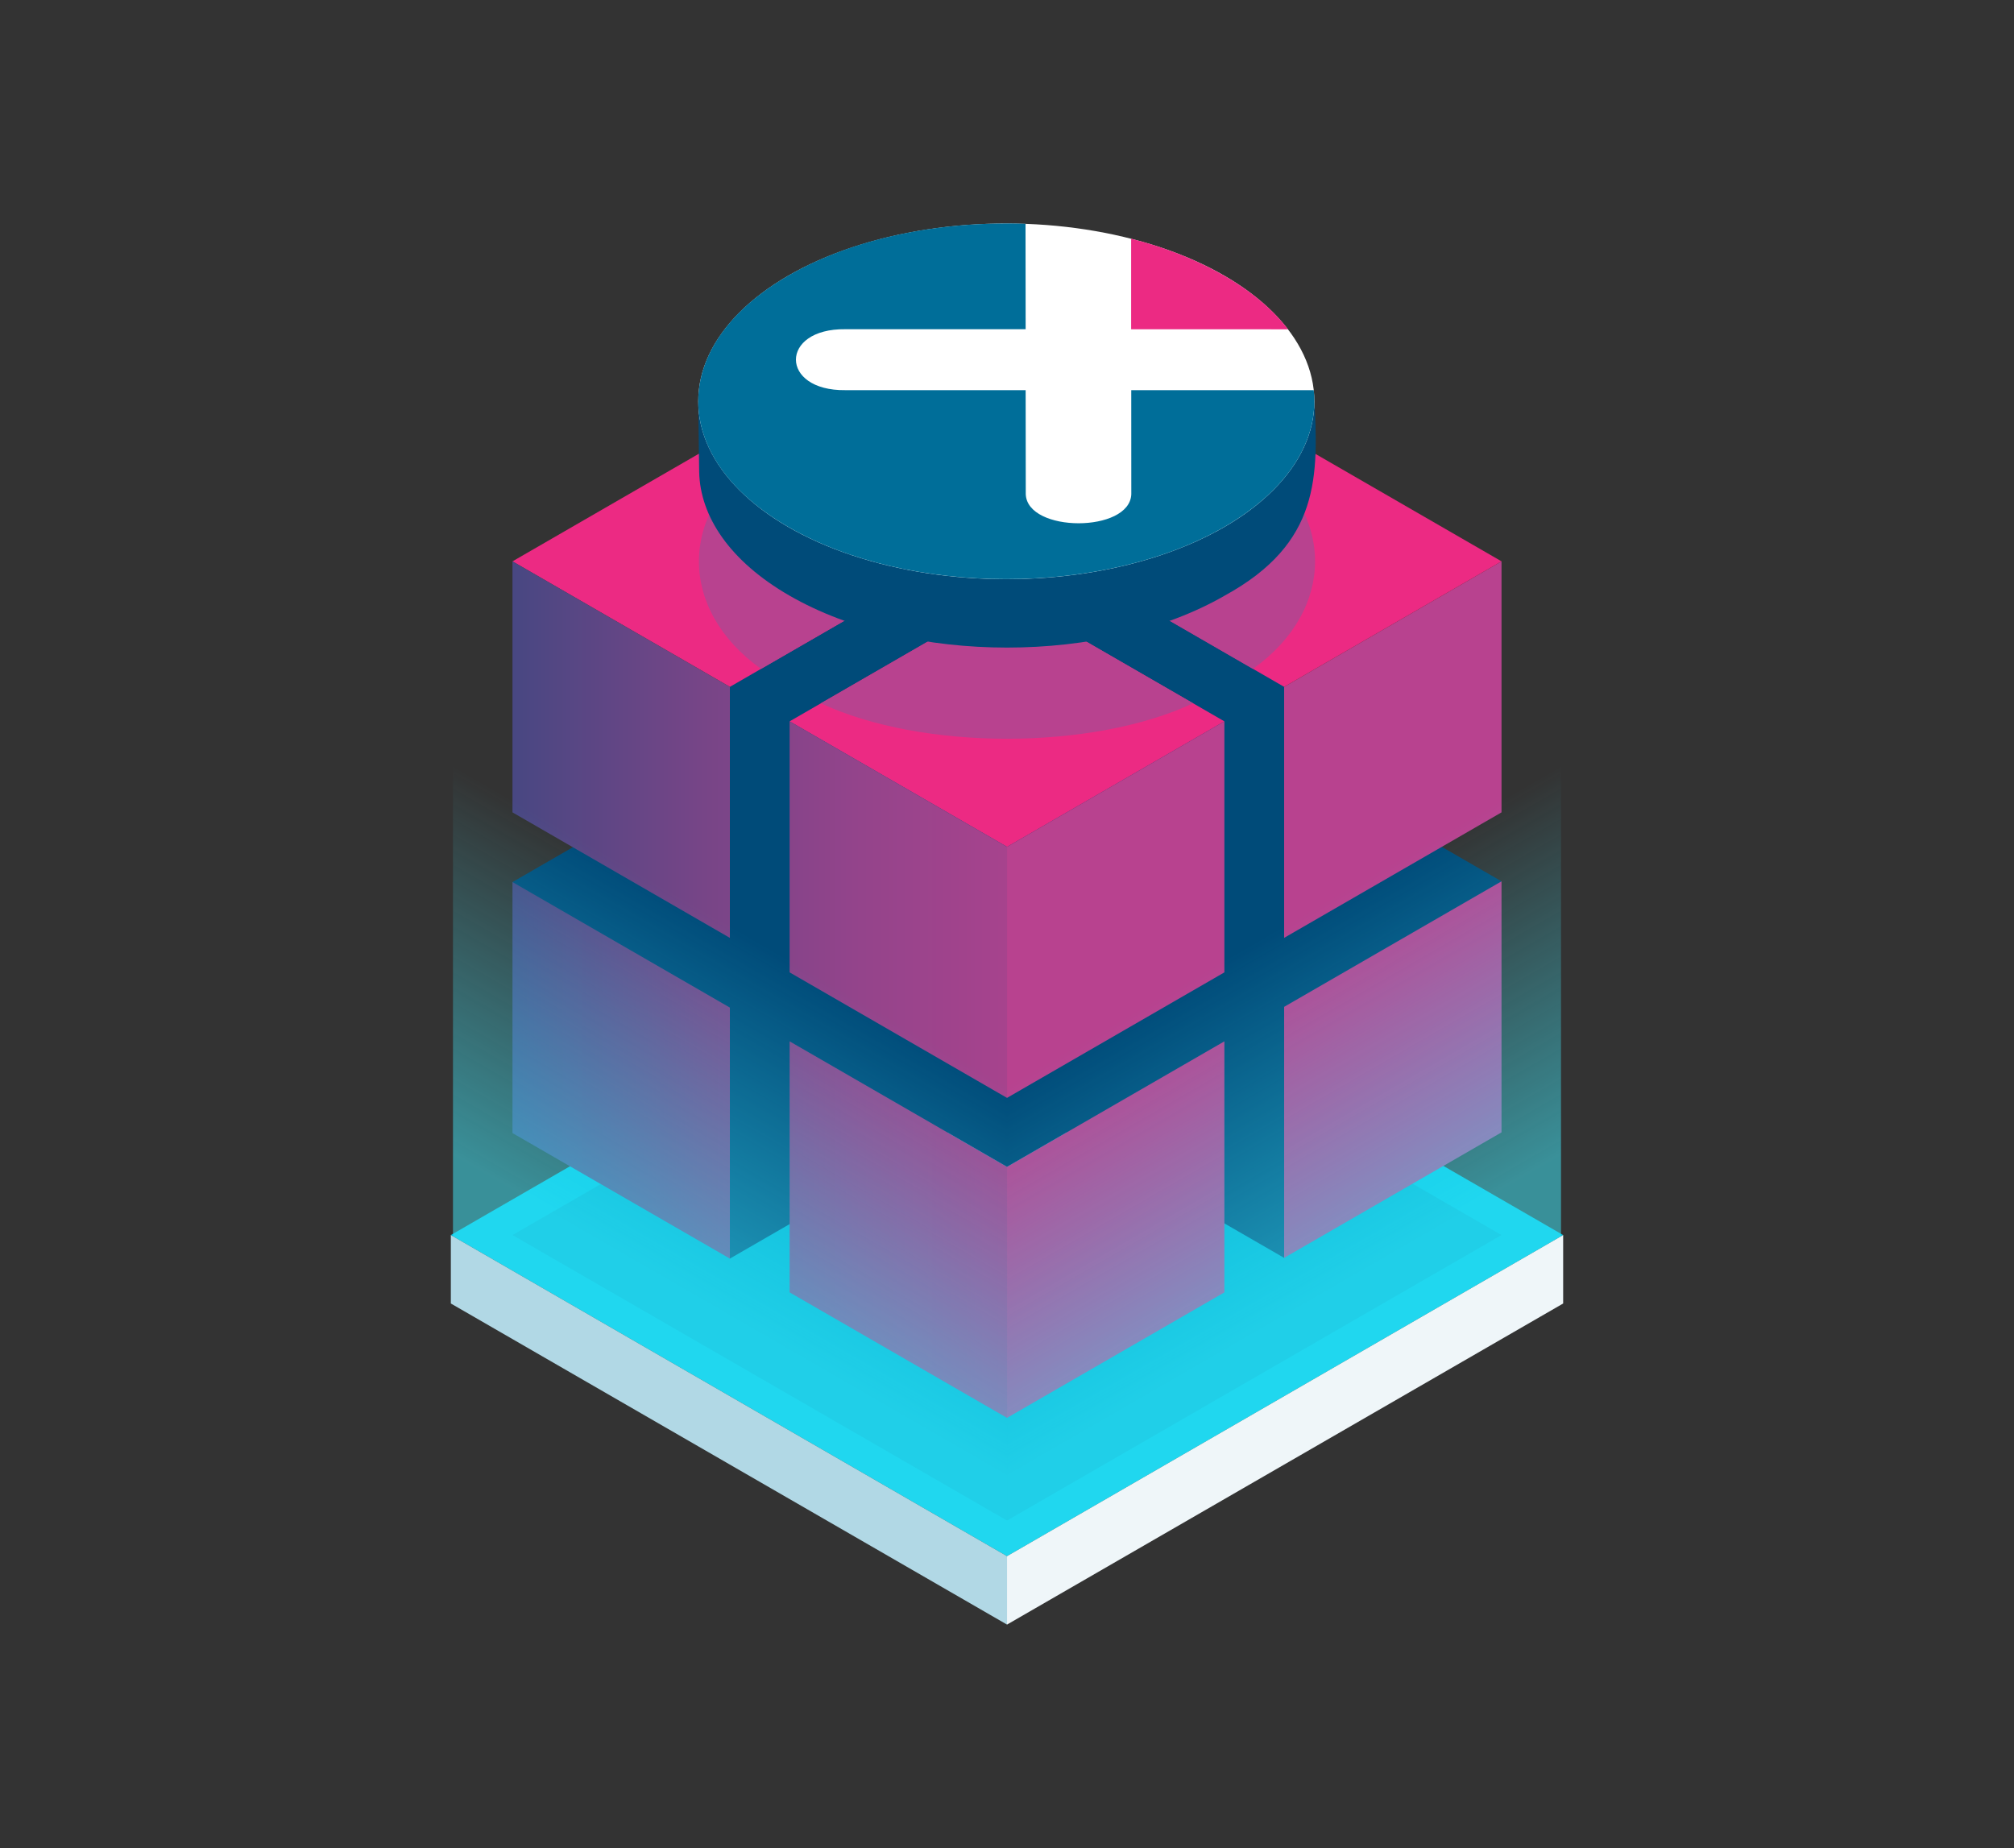 <svg xmlns="http://www.w3.org/2000/svg" xmlns:xlink="http://www.w3.org/1999/xlink" viewBox="0 0 1176.93 1080"><rect x="0" y="0" width="1176.93" height="1080" fill="#333333" stroke="none"/><defs><linearGradient id="linear-gradient" x1="160.12" y1="625.49" x2="765.5" y2="625.49" gradientUnits="userSpaceOnUse"><stop offset="0" stop-color="#004b79"/><stop offset="0.1" stop-color="#23497d"/><stop offset="0.26" stop-color="#504783"/><stop offset="0.41" stop-color="#764587"/><stop offset="0.56" stop-color="#93448b"/><stop offset="0.71" stop-color="#a7438d"/><stop offset="0.86" stop-color="#b4428f"/><stop offset="1" stop-color="#b8428f"/></linearGradient><linearGradient id="linear-gradient-2" x1="160.12" y1="718.57" x2="765.5" y2="718.57" xlink:href="#linear-gradient"/><linearGradient id="linear-gradient-3" x1="160.12" y1="438.07" x2="765.5" y2="438.07" xlink:href="#linear-gradient"/><linearGradient id="linear-gradient-4" x1="160.12" y1="531.57" x2="765.5" y2="531.57" xlink:href="#linear-gradient"/><linearGradient id="linear-gradient-5" x1="366.17" y1="733.65" x2="464.8" y2="562.83" gradientUnits="userSpaceOnUse"><stop offset="0" stop-color="#40edff"/><stop offset="1" stop-color="#40edff" stop-opacity="0"/></linearGradient><linearGradient id="linear-gradient-6" x1="1016.17" y1="733.65" x2="1114.8" y2="562.83" gradientTransform="matrix(-1, 0, 0, 1, 1826.93, 0)" xlink:href="#linear-gradient-5"/></defs><g id="Custocentrix_modules_copy" data-name="Custocentrix modules copy"><polygon points="588.47 909.39 913.47 721.75 588.47 534.11 263.46 721.75 588.47 909.39" style="fill:#00c1df"/><polygon points="588.47 888.59 877.45 721.75 588.47 554.9 299.48 721.75 588.47 888.59" style="fill:#006e99;opacity:0.2"/><polygon points="588.47 949.39 588.47 909.39 263.46 721.75 263.46 761.75 588.47 949.39" style="fill:#b1d8e5"/><polygon points="588.47 949.39 588.47 909.39 913.47 721.75 913.47 761.75 588.47 949.39" style="fill:#eff6f9"/><polygon points="750.41 441.7 750.41 401.38 715.5 234.54 461.43 234.54 426.52 401.39 426.52 442.12 299.48 515.47 426.52 735.51 553.56 662.17 553.56 661.74 588.47 681.9 623.37 661.74 750.41 735.09 877.45 515.04 750.41 441.7" style="fill:#004b79"/><polygon points="877.45 661.74 877.45 515.04 750.41 588.39 750.41 735.09 877.45 661.74" style="fill:#b8428f"/><polygon points="877.45 474.74 877.45 328.04 750.41 401.38 750.41 548.08 877.45 474.74" style="fill:#b8428f"/><polygon points="750.41 401.38 877.45 328.04 750.41 254.69 623.37 328.04 750.41 401.38" style="fill:#ec2a83"/><polygon points="426.52 735.51 299.48 662.17 299.48 515.47 426.52 588.82 426.52 735.51" style="fill:url(#linear-gradient)"/><polygon points="715.5 755.25 715.5 608.55 588.47 681.9 588.47 828.59 715.5 755.25" style="fill:#b8428f"/><polygon points="588.47 828.59 461.43 755.25 461.43 608.55 588.47 681.9 588.47 828.59" style="fill:url(#linear-gradient-2)"/><polygon points="426.52 401.39 553.56 328.05 426.52 254.7 299.48 328.05 426.52 401.39" style="fill:#ec2a83"/><polygon points="426.52 548.09 299.48 474.74 299.48 328.05 426.52 401.39 426.52 548.09" style="fill:url(#linear-gradient-3)"/><polygon points="715.5 568.24 715.5 421.55 588.47 494.89 588.47 641.59 715.5 568.24" style="fill:#b8428f"/><polygon points="588.47 494.89 715.5 421.55 588.47 348.2 461.43 421.55 588.47 494.89" style="fill:#ec2a83"/><polygon points="588.47 641.59 461.43 568.24 461.43 421.55 588.47 494.89 588.47 641.59" style="fill:url(#linear-gradient-4)"/><polygon points="588.47 909.39 264.71 722.47 264.71 348.62 588.47 535.54 588.47 909.39" style="opacity:0.5;fill:url(#linear-gradient-5)"/><polygon points="588.47 909.39 912.22 722.47 912.22 348.62 588.47 535.54 588.47 909.39" style="opacity:0.5;fill:url(#linear-gradient-6)"/><path d="M732.2,390.87c48.39-34.54,48.38-91.12,0-125.66L623.37,328Z" style="fill:#b8428f"/><path d="M444.73,265.22c-48.39,34.53-48.38,91.12,0,125.65L553.56,328Z" style="fill:#b8428f"/><path d="M479.73,411c59.06,27.62,158.41,27.62,217.47,0L588.47,348.2Z" style="fill:#b8428f"/><path d="M767.94,231c2.67,47.68,3.57,86.38-52.13,117-70.3,40.59-184.29,40.59-254.59,0-34.63-20-52.12-46.1-52.64-72.31l-.54-40Z" style="fill:#004b79"/><ellipse cx="588.06" cy="234.54" rx="180.02" ry="103.93" style="fill:#fff"/><path d="M599.29,131.56l.07,60.83-105.36,0c-38.55-.5-38.45,36.1,0,35.61l105.36,0,.07,60.83c.9,22.59,60.8,22.64,61.67,0L661.07,228l105.37,0,1.27,0c3.1,28.72-14.35,58-52.36,80-70.3,40.58-184.29,40.58-254.59,0s-70.3-106.39,0-147c38-22,88.81-32,138.57-30.23C599.31,131.06,599.29,131.31,599.29,131.56Z" style="fill:#006e99"/><path d="M661,192.41l0-52.91c34.38,8.62,71.49,26.44,91.7,52.94Z" style="fill:#ec2a83"/></g></svg>
